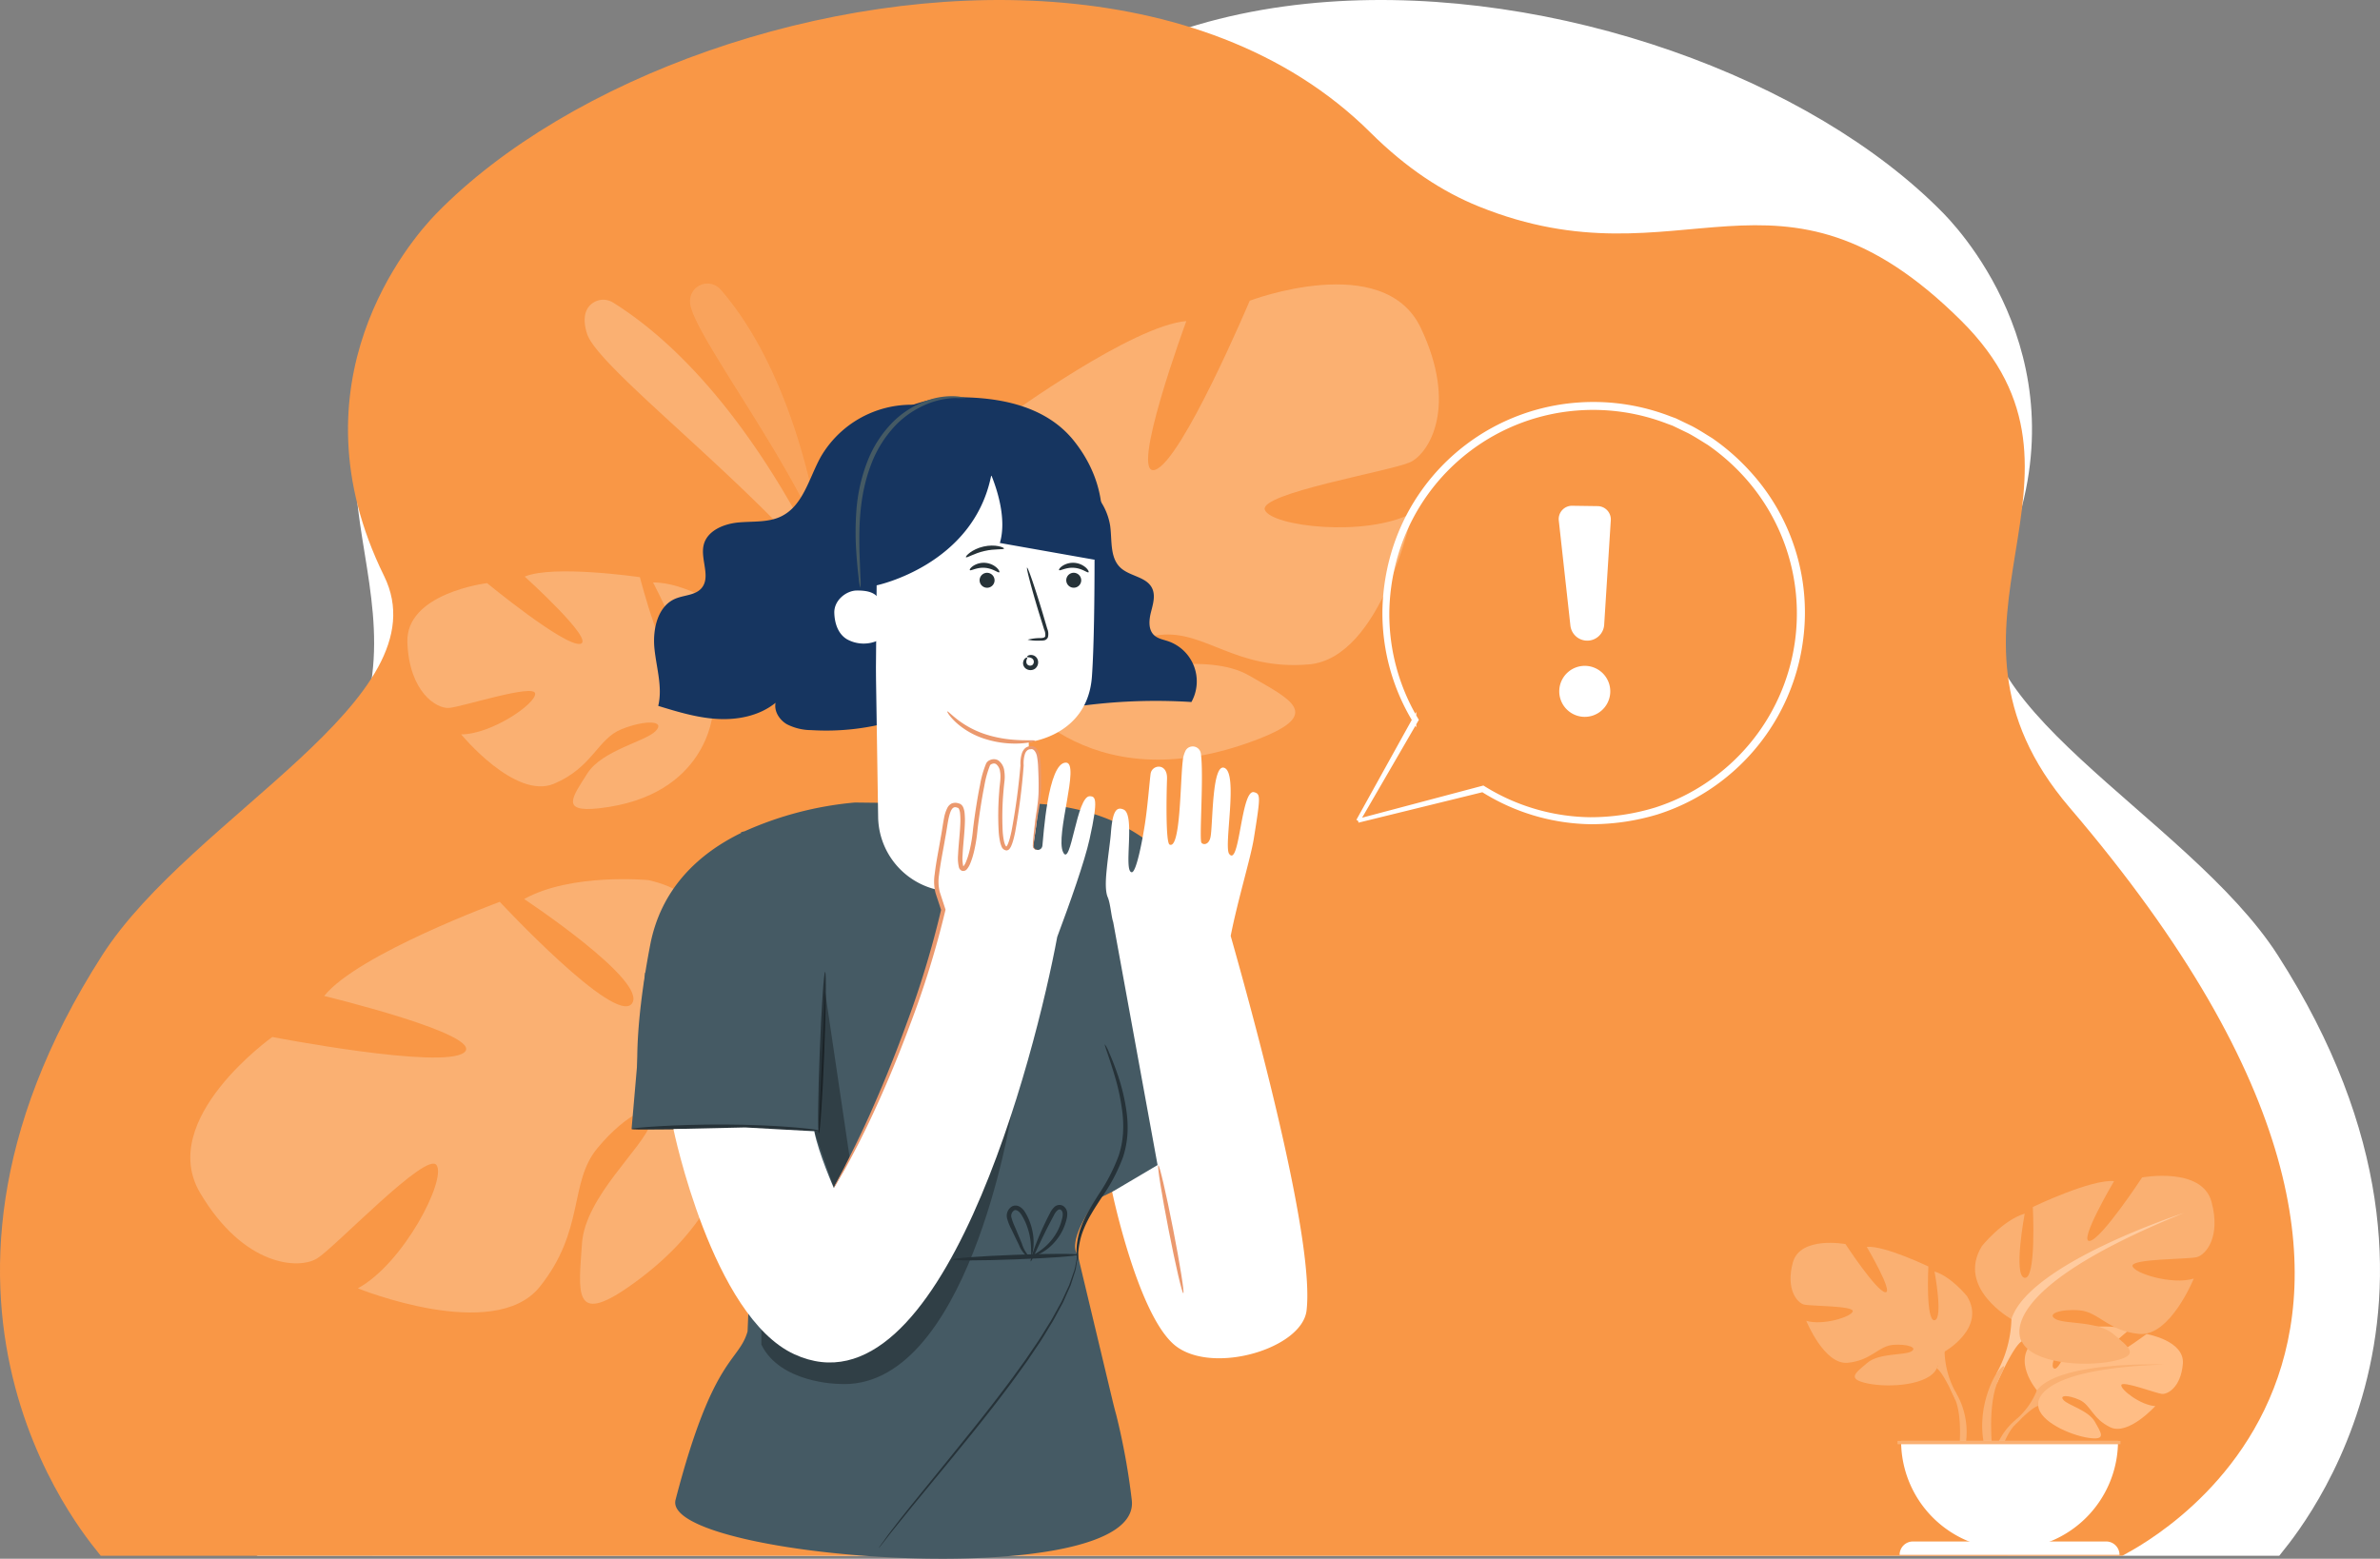 <svg xmlns="http://www.w3.org/2000/svg" width="613.814" height="402.104" viewBox="0 0 613.814 402.104">
  <rect x="0" y="0" width="613.814" height="402.104" fill="#808080" stroke="none"/>
  <g id="something-wrong" transform="translate(-153.985 -558.639)">
    <g id="Group_7271" data-name="Group 7271" transform="translate(153.984 558.639)">
      <g id="Group_7105" data-name="Group 7105" transform="translate(0 0)">
        <path id="Path_16129" data-name="Path 16129" d="M860.347,553.091c-37.976,0-521.389.059-521.389,0-.212-.479-108.4-50.273,13.57-192.972,41.2-48.2-13.107-84.819,28.02-125.659,47.266-46.932,71.867-8.177,124.426-29.459,9.286-3.756,18.6-9.8,27.933-19.082,21.781-21.644,51.6-31.462,81.964-33.674,58.726-4.25,124.815,19.657,158.921,54.6,6.866,7.037,38.09,43.445,13.477,93.488-15.541,31.6,49.562,61.772,72.7,97.851C918.781,489.914,860.881,551.895,860.347,553.091Z" transform="translate(-272.51 -151.756)" fill="#fff"/>
        <path id="Path_14595" data-name="Path 14595" d="M320.487,553.091c37.976,0,521.389.059,521.389,0,.212-.479,108.4-50.273-13.57-192.972-41.2-48.2,13.107-84.819-28.02-125.659-47.266-46.932-71.867-8.177-124.426-29.459-9.286-3.756-18.6-9.8-27.933-19.082-21.781-21.644-51.6-31.462-81.964-33.674-58.726-4.25-124.815,19.657-158.921,54.6-6.866,7.037-38.09,43.445-13.477,93.488,15.541,31.6-49.562,61.772-72.7,97.851C262.054,489.914,319.953,551.895,320.487,553.091Z" transform="translate(-294.51 -151.756)" fill="#f99746"/>
      </g>
      <g id="Group_7108" data-name="Group 7108" transform="translate(150.788 73.139)">
        <g id="Group_7106" data-name="Group 7106" transform="translate(27.175)" opacity="0.5">
          <path id="Path_14596" data-name="Path 14596" d="M1064.161,519.859s-5.041-40.2-25.8-64.091a4.5,4.5,0,0,0-7.877,3.092c0,.07,0,.141.007.212C1030.8,466.248,1054.064,496.384,1064.161,519.859Z" transform="translate(-1030.484 -454.224)" fill="#fab072"/>
        </g>
        <g id="Group_7107" data-name="Group 7107" transform="translate(0 4.196)">
          <path id="Path_14597" data-name="Path 14597" d="M981.526,544.52s-20.84-50.166-56.06-72.2A4.773,4.773,0,0,0,919,473.584c-.926,1.365-1.333,3.492-.265,6.8C921.584,489.215,960.894,518.756,981.526,544.52Z" transform="translate(-918.1 -471.578)" fill="#fab072"/>
        </g>
      </g>
      <g id="Group_7109" data-name="Group 7109" transform="translate(49.08 226.794)">
        <path id="Path_14598" data-name="Path 14598" d="M583.585,1094.8s32.109,21.244,27.787,26.974-34.072-26.251-34.072-26.251-36.631,13.45-45.284,24.281c0,0,41.7,10.084,36.1,14.574s-49.481-3.988-49.481-3.988-29.9,21.22-18.6,40.254,25.477,19.768,30.155,16.866,28.233-27.805,30.807-24.066-8.439,25.308-20.3,31.78c0,0,35.153,14.274,46.9-.381s7.471-26.868,14.893-35.792,15.549-12.823,13.754-6.5-16.94,18.916-17.749,31.159-2.454,21.246,12.08,11.107c39.781-27.751,24.271-61.429,24.271-61.429s9.839-36.976-19.218-43.47C615.621,1089.919,595.761,1088.01,583.585,1094.8Z" transform="translate(-497.482 -1089.672)" fill="#fab072"/>
      </g>
      <g id="Group_7110" data-name="Group 7110" transform="translate(105.059 147.396)">
        <path id="Path_14599" data-name="Path 14599" d="M792.351,764.183s10.453,19.645,6.677,21.364-10.069-22.73-10.069-22.73-22.316-3.268-29.7-.153c0,0,18.4,16.621,14.321,17.358s-24.036-15.67-24.036-15.67-21.042,2.533-20.551,15.318,7.49,17.067,10.667,16.883,22.009-6.34,22.285-3.73-11.265,10.529-19.078,10.545c0,0,13.921,16.944,23.928,12.738s11.2-11.588,17.435-14.075,11.434-2.226,8.779.491-13.822,4.938-17.608,10.934-7.105,10.116,3.074,8.973c27.86-3.128,29.268-24.512,29.268-24.512s15.194-16.069,2.225-27.381C809.971,770.536,800.409,764.09,792.351,764.183Z" transform="translate(-728.986 -761.318)" fill="#fab072"/>
      </g>
      <g id="Group_7111" data-name="Group 7111" transform="translate(232.063 73.37)" opacity="0.3">
        <path id="Path_14600" data-name="Path 14600" d="M1278.288,493.756s-.233,38.773,6.984,38.37-2.855-43.223-2.855-43.223,31.792-23.1,45.7-24.267c0,0-14.948,40.54-8.052,38.373s24.41-43.629,24.41-43.629,34.52-13.118,44.107,7.008,2.251,32.4-2.8,34.683-39.091,8.027-37.406,12.276,25.9,7.132,37.97.835c0,0-7.771,37.411-26.616,39.018s-26.666-8.816-38.293-7.611-19.445,5.818-13.15,7.861,25.324-3.564,36.019,2.624,19.149,9.861,2.517,16.334c-45.521,17.718-65-14.141-65-14.141s-36.449-12.5-25.589-40.452C1256.24,517.818,1265.78,500.133,1278.288,493.756Z" transform="translate(-1254.219 -455.18)" fill="#ffead8"/>
      </g>
      <g id="Group_7130" data-name="Group 7130" transform="translate(461.787 303.319)">
        <g id="Group_7116" data-name="Group 7116" transform="translate(52.036 38.864)">
          <g id="Group_7112" data-name="Group 7112" transform="translate(8.356)">
            <path id="Path_14601" data-name="Path 14601" d="M2457.16,1583.343s-6.81-7.945-.421-12.991c0,0,4.668-2.826,8.475-2.6,0,0-5.393,9.043-3.649,9.943s5.283-10.51,5.283-10.51,10.623-1.03,14.04.613c0,0-9.081,7.431-7.168,7.873s11.72-6.851,11.72-6.851,9.886,1.682,9.359,7.713-3.933,7.893-5.43,7.733-10.255-3.5-10.446-2.277,5.082,5.236,8.772,5.423c0,0-6.969,7.687-11.6,5.468s-5.028-5.735-7.916-7.054-5.352-1.316-4.161.03,6.419,2.653,8.07,5.573,3.133,4.891-1.66,4.17-12.582-4.228-12.925-8.243Z" transform="translate(-2454.005 -1566.869)" fill="#ffbd85"/>
          </g>
          <g id="Group_7115" data-name="Group 7115" transform="translate(0 9.783)">
            <g id="Group_7113" data-name="Group 7113" transform="translate(5.535)">
              <path id="Path_14602" data-name="Path 14602" d="M2481.1,1607.373s-26.851-1.035-32.781,6.644a19.425,19.425,0,0,1-5.347,7.5l-.629,1.714s4.653-4.906,6.317-5.2C2448.657,1618.033,2446.054,1608.52,2481.1,1607.373Z" transform="translate(-2442.34 -1607.327)" fill="#fab072"/>
            </g>
            <g id="Group_7114" data-name="Group 7114" transform="translate(0 13.519)">
              <path id="Path_14603" data-name="Path 14603" d="M2425.614,1663.912a16.86,16.86,0,0,0-6.164,11.878l1.046.094s1.841-7.875,5.168-10.954S2425.614,1663.912,2425.614,1663.912Z" transform="translate(-2419.45 -1663.236)" fill="#fab072"/>
            </g>
          </g>
        </g>
        <g id="Group_7121" data-name="Group 7121" transform="translate(0 17.293)">
          <g id="Group_7117" data-name="Group 7117">
            <path id="Path_14604" data-name="Path 14604" d="M2243.99,1505.714s10.833-6.067,5.777-14.3c0,0-4.044-5.055-8.377-6.355,0,0,2.311,12.277,0,12.567s-1.589-13.866-1.589-13.866-11.411-5.489-15.888-5.056c0,0,7.077,11.989,4.766,11.7s-10.255-12.422-10.255-12.422-11.7-2.167-13.578,4.767,1.156,10.4,2.889,10.833,12.855.288,12.566,1.733-7.8,3.755-11.989,2.455c0,0,4.622,11.411,10.688,10.833s7.945-4.333,11.7-4.622,6.5.722,4.623,1.733-8.234.331-11.267,2.91-5.489,4.168.144,5.323,15.744.433,17.766-3.9Z" transform="translate(-2204.253 -1477.66)" fill="#fab072"/>
          </g>
          <g id="Group_7120" data-name="Group 7120" transform="translate(5.937 7.254)">
            <g id="Group_7118" data-name="Group 7118">
              <path id="Path_14605" data-name="Path 14605" d="M2228.8,1507.659s30.332,9.822,33.8,20.8a23.045,23.045,0,0,0,2.888,10.544v2.166s-3.177-7.367-4.911-8.378C2260.582,1532.792,2267.371,1523.259,2228.8,1507.659Z" transform="translate(-2228.805 -1507.659)" fill="#fab072"/>
            </g>
            <g id="Group_7119" data-name="Group 7119" transform="translate(35.239 29.995)">
              <path id="Path_14606" data-name="Path 14606" d="M2375.987,1633.055A20.005,20.005,0,0,1,2378,1648.8l-1.2-.323s1.168-9.524-1.279-14.314S2375.987,1633.055,2375.987,1633.055Z" transform="translate(-2374.537 -1631.706)" fill="#fab072"/>
            </g>
          </g>
        </g>
        <g id="Group_7126" data-name="Group 7126" transform="translate(47.583 0)">
          <g id="Group_7122" data-name="Group 7122">
            <path id="Path_14607" data-name="Path 14607" d="M2410.421,1443.125s-14.28-8-7.615-18.85c0,0,5.331-6.664,11.043-8.377,0,0-3.046,16.184,0,16.565s2.094-18.278,2.094-18.278,15.042-7.235,20.945-6.664c0,0-9.33,15.8-6.284,15.422s13.519-16.375,13.519-16.375,15.422-2.856,17.9,6.283-1.523,13.709-3.808,14.28-16.946.38-16.565,2.285,10.281,4.95,15.8,3.237c0,0-6.094,15.042-14.09,14.28s-10.472-5.712-15.422-6.093-8.568.952-6.093,2.285,10.853.437,14.852,3.836,7.234,5.494-.191,7.017-20.754.571-23.419-5.141Z" transform="translate(-2401.034 -1406.145)" fill="#fab072"/>
          </g>
          <g id="Group_7125" data-name="Group 7125" transform="translate(1.846 9.562)">
            <g id="Group_7123" data-name="Group 7123" transform="translate(3.734)">
              <path id="Path_14608" data-name="Path 14608" d="M2472.471,1445.689s-39.984,12.947-44.554,27.418a30.374,30.374,0,0,1-3.808,13.9v2.856s4.189-9.711,6.474-11.043C2430.583,1478.818,2421.634,1466.252,2472.471,1445.689Z" transform="translate(-2424.109 -1445.689)" fill="#ffcb9f"/>
            </g>
            <g id="Group_7124" data-name="Group 7124" transform="translate(0 39.539)">
              <path id="Path_14609" data-name="Path 14609" d="M2412.4,1610.984s-6.166,9.364-2.651,20.762l1.586-.426s-1.54-12.555,1.687-18.869S2412.4,1610.984,2412.4,1610.984Z" transform="translate(-2408.667 -1609.206)" fill="#fab072"/>
            </g>
          </g>
        </g>
        <g id="Group_7127" data-name="Group 7127" transform="translate(28.517 68.386)">
          <path id="Path_14610" data-name="Path 14610" d="M2350.16,1716.931a27.973,27.973,0,0,0,27.973-27.972h-55.945A27.972,27.972,0,0,0,2350.16,1716.931Z" transform="translate(-2322.188 -1688.959)" fill="#fff"/>
        </g>
        <g id="Group_7128" data-name="Group 7128" transform="translate(28.131 94.331)">
          <path id="Path_14611" data-name="Path 14611" d="M2377.308,1799.705H2320.59a3.451,3.451,0,0,1,3.45-3.451h49.816a3.452,3.452,0,0,1,3.451,3.451Z" transform="translate(-2320.59 -1796.255)" fill="#fff"/>
        </g>
        <g id="Group_7129" data-name="Group 7129" transform="translate(27.597 68.386)">
          <rect id="Rectangle_569" data-name="Rectangle 569" width="57.501" height="0.858" fill="#fab072"/>
        </g>
      </g>
    </g>
    <g id="Character" transform="translate(193.799 505.882)">
      <g id="Group_8539" data-name="Group 8539" transform="translate(103.921 154.953)">
        <g id="Group_8439" data-name="Group 8439" transform="translate(19.15 104.829)">
          <g id="Group_8435" data-name="Group 8435">
            <g id="Group_8430" data-name="Group 8430" transform="translate(1.464)">
              <g id="Group_8429" data-name="Group 8429">
                <g id="Group_8428" data-name="Group 8428">
                  <g id="Group_8427" data-name="Group 8427">
                    <path id="Path_15983" data-name="Path 15983" d="M240.587,381.255a175.252,175.252,0,0,0-4.006-21.919c-.438-1.541-.812-3.1-1.184-4.661l-8.741-36.589s-3.639-2.971,6.082-15.912c4.5-6,3.666-28.919,3.666-28.919l-4.347,30.288,45.662-21.989s-19.172-54.619-25.369-62.6c-16.086-20.717-45.145-17.092-45.145-17.092l-38.042-.438a88.594,88.594,0,0,0-28.389,7.406l-.945.248,0,.2c-10.9,5.319-20.627,14.275-23.429,28.874-4.566,23.81-3.129,34.662-3.129,34.662l30.99-.55-2.75,65.6c-2.344,8.073-8.888,6.138-18.57,43.426C118.962,396.626,243.893,406,240.587,381.255Z" transform="translate(-113.059 -201.424)" fill="#455a64"/>
                  </g>
                </g>
              </g>
            </g>
            <path id="Path_15984" data-name="Path 15984" d="M160.033,237.148l5.646,24.057H112.41l3.5-40.332Z" transform="translate(-112.409 -177)" fill="#455a64"/>
            <g id="Group_8431" data-name="Group 8431" transform="translate(0 83.062)">
              <path id="Path_15985" data-name="Path 15985" d="M112.41,239.39c-.007-.158,2.687-.442,7.052-.7s10.406-.471,17.083-.442,12.72.323,17.081.668,7.045.715,7.034.868c-.014.169-2.716.095-7.079-.038s-10.386-.291-17.042-.323-12.682.054-17.047.1S112.419,239.555,112.41,239.39Z" transform="translate(-112.41 -238.246)" fill="#263238"/>
            </g>
            <g id="Group_8432" data-name="Group 8432" transform="translate(114.75 62.385)">
              <path id="Path_15986" data-name="Path 15986" d="M163.59,285.089a8.09,8.09,0,0,1-.311-2.346,16.876,16.876,0,0,1,.2-2.781,17.4,17.4,0,0,1,.92-3.587,27.059,27.059,0,0,1,1.87-4.065c.765-1.41,1.674-2.854,2.621-4.365a46.707,46.707,0,0,0,5.263-10.144,23.453,23.453,0,0,0,1.117-5.734,29.759,29.759,0,0,0-.162-5.486,55.974,55.974,0,0,0-1.92-9.179c-1.52-5.148-2.788-8.247-2.6-8.322a8.652,8.652,0,0,1,1.083,2.093c.614,1.38,1.457,3.406,2.312,5.982a49.973,49.973,0,0,1,2.2,9.3,29.686,29.686,0,0,1,.239,5.685,24.08,24.08,0,0,1-1.15,6.032A44.837,44.837,0,0,1,169.8,268.53c-.972,1.493-1.9,2.9-2.684,4.261a28.172,28.172,0,0,0-1.942,3.882,18.39,18.39,0,0,0-1.051,3.406,21.024,21.024,0,0,0-.39,2.675A10.5,10.5,0,0,1,163.59,285.089Z" transform="translate(-163.279 -229.08)" fill="#263238"/>
            </g>
            <g id="Group_8433" data-name="Group 8433" transform="translate(21.648 116.663)">
              <path id="Path_15987" data-name="Path 15987" d="M122.008,328.793c-.011,0,.029-.069.114-.2l.4-.574,1.589-2.2c.68-.956,1.6-2.11,2.632-3.457s2.25-2.872,3.6-4.558l9.592-11.822L145.57,299c1.957-2.422,3.921-4.94,5.933-7.519,1.974-2.586,3.923-5.108,5.688-7.563l2.608-3.612q1.212-1.781,2.369-3.483c1.595-2.26,2.834-4.448,4.135-6.475.6-1.02,1.121-2.013,1.656-2.963.5-.954,1.084-1.859,1.452-2.742l1.161-2.51q.277-.594.537-1.155.2-.565.383-1.095.366-1.057.683-1.968a8.452,8.452,0,0,0,.486-1.66c.2-.989.349-1.763.457-2.31.056-.251.1-.449.135-.6.033-.136.057-.2.068-.2s.01.07,0,.206c-.017.151-.041.351-.071.6-.081.549-.193,1.327-.337,2.32a8.007,8.007,0,0,1-.432,1.667q-.29.913-.631,1.977-.173.531-.359,1.1l-.513,1.16q-.53,1.195-1.119,2.52c-.354.888-.922,1.8-1.414,2.752-.523.954-1.032,1.95-1.623,2.974-1.28,2.033-2.5,4.227-4.083,6.492l-2.352,3.491q-1.273,1.773-2.6,3.618c-1.758,2.458-3.7,4.983-5.679,7.571-2.014,2.58-3.983,5.1-5.948,7.52l-5.675,6.98-9.72,11.8-3.687,4.54c-1.066,1.34-2.019,2.488-2.734,3.437l-1.7,2.177-.457.564A1.029,1.029,0,0,1,122.008,328.793Z" transform="translate(-79.902 -253.141)" fill="#263238"/>
            </g>
            <g id="Group_8434" data-name="Group 8434" transform="translate(48.111 43.677)">
              <path id="Path_15988" data-name="Path 15988" d="M135.547,220.786c.16.007.217,2.344.178,6.118s-.178,8.987-.4,14.739-.492,10.963-.744,14.728-.49,6.093-.652,6.086-.217-2.344-.178-6.118.178-8.987.4-14.742.492-10.959.744-14.726S135.385,220.779,135.547,220.786Z" transform="translate(-133.738 -220.786)" fill="#263238"/>
            </g>
            <path id="Path_15989" data-name="Path 15989" d="M191.739,237.08s-11.407,71.865-44.689,69.541c0,0-14.985-.178-19.8-10.14v-3.921Z" transform="translate(-93.779 -156.648)" opacity="0.3"/>
          </g>
          <g id="Group_8436" data-name="Group 8436" transform="translate(82.745 116.424)">
            <path id="Path_15990" data-name="Path 15990" d="M181.407,253.274c.009.325-7.219.857-16.14,1.193s-16.165.341-16.176.018,7.216-.859,16.142-1.193S181.4,252.949,181.407,253.274Z" transform="translate(-149.091 -253.035)" fill="#263238"/>
          </g>
          <g id="Group_8437" data-name="Group 8437" transform="translate(96.776 103.977)">
            <path id="Path_15991" data-name="Path 15991" d="M161.4,260.7c.011.061-.492.158-1.155-.334a7.152,7.152,0,0,1-1.787-2.662q-.961-1.993-2-4.155A13.844,13.844,0,0,1,155.4,250.9a2.824,2.824,0,0,1,1.27-3.183,2.093,2.093,0,0,1,1.965.088,3.908,3.908,0,0,1,1.218,1.157,13.687,13.687,0,0,1,1.3,2.536,15.507,15.507,0,0,1,1.044,4.615c.158,2.707-.406,4.313-.528,4.279-.194-.027.061-1.649-.3-4.191a17.1,17.1,0,0,0-1.22-4.288,14,14,0,0,0-1.234-2.276c-.494-.695-1.2-1.164-1.728-.868a1.707,1.707,0,0,0-.663,1.9,14.346,14.346,0,0,0,.916,2.425q.924,2.216,1.773,4.257a8.652,8.652,0,0,0,1.333,2.662C161,260.524,161.424,260.6,161.4,260.7Z" transform="translate(-155.311 -247.517)" fill="#263238"/>
          </g>
          <g id="Group_8438" data-name="Group 8438" transform="translate(102.914 103.801)">
            <path id="Path_15992" data-name="Path 15992" d="M158.057,262.006c-.144-.054.343-1.875,1.441-4.712.55-1.419,1.259-3.088,2.12-4.906.431-.909.9-1.854,1.41-2.826a5.376,5.376,0,0,1,1.06-1.511,1.933,1.933,0,0,1,2.233-.408,2.323,2.323,0,0,1,1.153,1.872,5.35,5.35,0,0,1-.226,1.832,13.45,13.45,0,0,1-1.173,3.048,13.927,13.927,0,0,1-3.481,4.218c-2.463,1.96-4.451,2.281-4.462,2.172-.086-.194,1.741-.8,3.918-2.8a14.513,14.513,0,0,0,3.063-4.085,13.289,13.289,0,0,0,1.015-2.824c.293-1.011.289-2.06-.356-2.393-.512-.352-1.286.5-1.73,1.421-.5.947-.981,1.866-1.455,2.763-.9,1.773-1.685,3.39-2.328,4.755C158.979,260.351,158.217,262.065,158.057,262.006Z" transform="translate(-158.032 -247.439)" fill="#263238"/>
          </g>
        </g>
        <path id="Path_15993" data-name="Path 15993" d="M136.1,223.079l6.372,43.034-4.125,7.551L133.3,259.033l1.128-.2Z" transform="translate(-67.028 -69.4)" opacity="0.3"/>
        <g id="Group_8509" data-name="Group 8509" transform="translate(141.459 90.346)">
          <path id="Path_16028" data-name="Path 16028" d="M166.9,226.392c.3-3.014.9-7.079,1.035-8.953.424-5.707,1.4-6.979,3.3-6.131,3.09,1.381-.147,15.971,2.075,16.165,1.193.106,2.795-8.425,3.433-12.63.684-4.5,1.153-10.593,1.439-12.763.314-2.393,4.385-2.939,4.236,1.306-.153,4.388-.363,16.476.661,16.95,2.829,1.311,2.723-15.946,3.395-21.588a7.311,7.311,0,0,1,.781-2.75,2.122,2.122,0,0,1,3.893.884c.749,5.5-.347,20.363.07,22.772.129.738,1.976,1.112,2.432-1.353.611-3.309.338-19.143,3.6-17.737,3.578,1.541-.266,20.275,1.2,22.183,2.725,3.553,3.032-16.806,6.415-15.924,1.712.447,1.674,1.087-.063,11.958-.8,5-4.146,15.845-5.967,25.123,7.846,27.681,21.579,79.525,19.571,96.615-1.153,9.8-23.871,16.564-33.613,9.256s-16.526-39.839-16.526-39.839l11.712-6.925-11.45-62.715h0c-.48-1.315-.7-4.733-1.394-6.352C166.321,232.072,166.693,228.42,166.9,226.392Z" transform="translate(-166.63 -195.004)" fill="#fff"/>
          <g id="Group_8508" data-name="Group 8508" transform="translate(13.492 108.078)">
            <path id="Path_16029" data-name="Path 16029" d="M179.11,275.9c-.318.063-2.019-7.273-3.8-16.379s-2.966-16.544-2.648-16.607,2.019,7.27,3.8,16.382S179.428,275.838,179.11,275.9Z" transform="translate(-172.611 -242.915)" fill="#eb996e"/>
          </g>
        </g>
        <g id="Group_8535" data-name="Group 8535" transform="translate(24.949)">
          <g id="Group_8533" data-name="Group 8533">
            <path id="Path_16030" data-name="Path 16030" d="M165.713,223.884a145.236,145.236,0,0,1,30-1.211,10.949,10.949,0,0,0-6.064-15.7c-1.236-.415-2.608-.645-3.562-1.536-1.543-1.444-1.324-3.925-.8-5.973s1.209-4.293.268-6.183c-1.471-2.957-5.777-3.011-8.17-5.288-2.754-2.617-2.109-7.045-2.632-10.81a16.048,16.048,0,0,0-13.7-13.325" transform="translate(-57.124 -143.773)" fill="#163560"/>
            <path id="Path_16031" data-name="Path 16031" d="M187.139,156.589a27.033,27.033,0,0,0-29.206,12.894c-2.982,5.441-4.507,12.45-10.056,15.224-3.39,1.7-7.394,1.272-11.168,1.629s-8.028,2.107-8.928,5.791c-.909,3.722,1.935,8.279-.577,11.173-1.608,1.854-4.475,1.744-6.736,2.7-4.584,1.944-5.883,7.891-5.387,12.844s2.143,9.968.977,14.807c5.035,1.541,10.133,3.095,15.391,3.37s10.78-.853,14.87-4.173c-.435,2.159.968,4.363,2.854,5.5a13.856,13.856,0,0,0,6.35,1.55,62.618,62.618,0,0,0,21.405-2.384" transform="translate(-114.981 -153.748)" fill="#163560"/>
            <g id="Group_8529" data-name="Group 8529" transform="translate(33.531 0.253)">
              <g id="Group_8522" data-name="Group 8522">
                <g id="Group_8510" data-name="Group 8510" transform="translate(23.071 6.738)">
                  <path id="Path_16032" data-name="Path 16032" d="M180.386,259.007c-.144-9.4-.282-18.709-.282-18.709s15.213-1.491,16.3-16.945.535-51.127.535-51.127L169.4,158.052l-29.332,23.742,1.2,78.152A19.567,19.567,0,0,0,161.8,278.854h0A19.566,19.566,0,0,0,180.386,259.007Z" transform="translate(-140.073 -158.052)" fill="#fff"/>
                </g>
                <g id="Group_8514" data-name="Group 8514" transform="translate(70.908 42.73)">
                  <g id="Group_8511" data-name="Group 8511" transform="translate(1.871 2.578)">
                    <path id="Path_16033" data-name="Path 16033" d="M165.966,177.149a1.929,1.929,0,1,1-1.908-2A1.953,1.953,0,0,1,165.966,177.149Z" transform="translate(-162.109 -175.15)" fill="#263238"/>
                  </g>
                  <g id="Group_8513" data-name="Group 8513">
                    <g id="Group_8512" data-name="Group 8512">
                      <path id="Path_16034" data-name="Path 16034" d="M168.9,176.448c-.253.253-1.663-1.006-3.738-1.141-2.073-.167-3.645.873-3.86.584-.1-.126.16-.6.846-1.069a5.022,5.022,0,0,1,6.064.442C168.826,175.832,169.02,176.335,168.9,176.448Z" transform="translate(-161.279 -174.007)" fill="#263238"/>
                    </g>
                  </g>
                </g>
                <g id="Group_8518" data-name="Group 8518" transform="translate(47.892 42.73)">
                  <g id="Group_8515" data-name="Group 8515" transform="translate(2.539 2.585)">
                    <path id="Path_16035" data-name="Path 16035" d="M156.059,177.152a1.929,1.929,0,1,1-1.908-2A1.953,1.953,0,0,1,156.059,177.152Z" transform="translate(-152.202 -175.153)" fill="#263238"/>
                  </g>
                  <g id="Group_8517" data-name="Group 8517">
                    <g id="Group_8516" data-name="Group 8516">
                      <path id="Path_16036" data-name="Path 16036" d="M158.693,176.448c-.25.253-1.663-1.006-3.738-1.141-2.071-.167-3.643.873-3.857.587-.1-.129.158-.6.846-1.072a5.023,5.023,0,0,1,6.064.442C158.621,175.832,158.818,176.335,158.693,176.448Z" transform="translate(-151.076 -174.007)" fill="#263238"/>
                    </g>
                  </g>
                </g>
                <g id="Group_8520" data-name="Group 8520" transform="translate(62.643 43.981)">
                  <g id="Group_8519" data-name="Group 8519">
                    <path id="Path_16037" data-name="Path 16037" d="M157.786,193.155a12.746,12.746,0,0,1,3.4-.422c.532-.023,1.038-.1,1.146-.483a3.119,3.119,0,0,0-.282-1.708q-.656-2.111-1.378-4.43c-1.911-6.3-3.264-11.473-3.03-11.55s1.976,4.972,3.884,11.277c.458,1.554.9,3.034,1.313,4.453a3.538,3.538,0,0,1,.178,2.247,1.327,1.327,0,0,1-.909.771,3.471,3.471,0,0,1-.9.072A12.74,12.74,0,0,1,157.786,193.155Z" transform="translate(-157.615 -174.562)" fill="#263238"/>
                  </g>
                </g>
                <g id="Group_8521" data-name="Group 8521">
                  <path id="Path_16038" data-name="Path 16038" d="M129.867,199.694c.169-1.1-.149,1.189.068-.53v-.007h0a59.25,59.25,0,0,1,1-6.26c8.558-32.167,36.239-37.89,41.7-37.832,5.858.061,22.621-.431,31.949,11.25,12.31,15.421,5.337,30.692,5.337,30.692h0L185.5,192.685c1.809-6.082-.679-13.681-2.1-17.227l-.14-.135c-4.636,23.1-29.537,28.29-29.537,28.29l-.291,33.864c-18.141-2.626-23.99-24.392-23.566-37.782Z" transform="translate(-129.846 -155.065)" fill="#163560"/>
                </g>
              </g>
              <g id="Group_8528" data-name="Group 8528" transform="translate(12.956 49.884)">
                <g id="Group_8524" data-name="Group 8524">
                  <g id="Group_8523" data-name="Group 8523">
                    <path id="Path_16039" data-name="Path 16039" d="M146.818,189.907c.149-2.319,1.225-7.877.449-10.068s-3.208-2.684-5.885-2.66-5.888,2.488-5.791,5.779c.079,2.673.966,5.418,3.26,6.792a8.86,8.86,0,0,0,7.728.433" transform="translate(-135.589 -177.179)" fill="#fff"/>
                  </g>
                </g>
                <g id="Group_8527" data-name="Group 8527" transform="translate(3.438 3.335)">
                  <g id="Group_8526" data-name="Group 8526">
                    <g id="Group_8525" data-name="Group 8525">
                      <path id="Path_16040" data-name="Path 16040" d="M142.017,185c-.081-.156-.76.167-1.735-.16a3.125,3.125,0,0,1-2-3.018,2.35,2.35,0,0,1,.548-1.841,2.081,2.081,0,0,1,1.529-.411c1.042.12,1.769.417,1.834.241.047-.115-.451-.661-1.687-1.051a2.747,2.747,0,0,0-2.35.388,3.193,3.193,0,0,0-1.035,2.718,4.344,4.344,0,0,0,.968,2.633,3.224,3.224,0,0,0,2.019,1.144C141.476,185.819,142.128,185.09,142.017,185Z" transform="translate(-137.113 -178.657)" fill="#fff"/>
                    </g>
                  </g>
                </g>
              </g>
            </g>
            <g id="Group_8530" data-name="Group 8530" transform="translate(95.167 66.762)">
              <path id="Path_16041" data-name="Path 16041" d="M158.22,185.062c-.111-.1.386-.693,1.444-.46a1.828,1.828,0,0,1,1.322,1.295,2.07,2.07,0,0,1-.729,2.193,2.035,2.035,0,0,1-2.319.014,1.735,1.735,0,0,1-.742-1.719c.212-1.087,1.015-1.259,1.038-1.11.09.138-.28.514-.21,1.157a.917.917,0,0,0,.492.756,1.051,1.051,0,0,0,1.047-.043,1.093,1.093,0,0,0,.37-1,1.047,1.047,0,0,0-.555-.765C158.8,185.057,158.294,185.211,158.22,185.062Z" transform="translate(-157.169 -184.548)" fill="#263238"/>
            </g>
            <g id="Group_8531" data-name="Group 8531" transform="translate(80.422 38.545)">
              <path id="Path_16042" data-name="Path 16042" d="M160.458,172.807c-.074.336-2.348,0-5.015.629-2.675.587-4.579,1.87-4.791,1.6-.228-.208,1.543-2.08,4.532-2.745C158.164,171.6,160.571,172.521,160.458,172.807Z" transform="translate(-150.632 -172.04)" fill="#263238"/>
            </g>
            <g id="Group_8532" data-name="Group 8532" transform="translate(51.982)">
              <path id="Path_16043" data-name="Path 16043" d="M166.293,155.429a21.073,21.073,0,0,1-2.542.011,20.934,20.934,0,0,0-6.682,1.306,24.054,24.054,0,0,0-8.434,5.421,29.688,29.688,0,0,0-6.6,10.374c-3.19,8.295-3.115,16.564-3.018,22.366.1,2.729.187,5.048.257,6.939a10.8,10.8,0,0,1-.023,2.558,10.6,10.6,0,0,1-.433-2.522c-.2-1.633-.447-4-.632-6.941a74.785,74.785,0,0,1,.032-10.37,44.139,44.139,0,0,1,2.723-12.454,29.755,29.755,0,0,1,6.934-10.726,23.944,23.944,0,0,1,8.917-5.43,18.97,18.97,0,0,1,6.964-.979,12.538,12.538,0,0,1,1.895.248C166.081,155.321,166.3,155.389,166.293,155.429Z" transform="translate(-138.025 -154.953)" fill="#455a64"/>
            </g>
          </g>
          <g id="Group_8534" data-name="Group 8534" transform="translate(75.617 81.33)">
            <path id="Path_16044" data-name="Path 16044" d="M171.19,198.578c.02.138-1.349.512-3.634.677a25.622,25.622,0,0,1-8.881-1.024,20.2,20.2,0,0,1-7.848-4.318c-1.705-1.566-2.42-2.82-2.314-2.9.147-.122,1.08.923,2.845,2.258a24.051,24.051,0,0,0,7.658,3.833C165.517,199.065,171.179,198.167,171.19,198.578Z" transform="translate(-148.502 -191.007)" fill="#eb996e"/>
          </g>
        </g>
        <g id="Group_8538" data-name="Group 8538" transform="translate(29.948 90.299)">
          <path id="Path_16045" data-name="Path 16045" d="M135.672,293.11l17.848.988c1.128,5.786,5.046,14.631,5.046,14.631,14.365-24.935,25.5-58.344,28.267-71.772-.4-1.34-.88-2.824-1.475-4.482-.686-1.915-.1-5.538.228-7.55.48-2.991,1.317-7.011,1.568-8.874.767-5.673,1.681-6.564,3.659-5.924,2.691.873-1.1,15.935,1.1,16.262,1.186.176,2.635-4.985,3.057-9.219s2.335-17.257,3.733-18.125c2.051-1.272,3.839.742,3.321,4.958-.523,4.266-1.184,16.991,1.053,17.162,2.2.171,4.054-21.421,4.054-21.421s-.347-4.7,2.242-4.584c4.674.2,1.022,22.964.623,25.12-.28,1.5,2.148,1.775,2.36.147.221-1.674,1.349-21.59,6.106-21.43,3.65.122-2.829,18.757-.781,23.077s3.476-14.672,6.961-14.41c1.3.1,2.258.352-.129,11.1-1.279,5.777-5.044,16.4-8.335,25.188-5.524,29.8-29.772,125.128-67.786,107.678-21.272-9.763-31.2-58.107-31.2-58.107Z" transform="translate(-117.197 -194.763)" fill="#fff"/>
          <g id="Group_8537" data-name="Group 8537" transform="translate(41.342)">
            <g id="Group_8536" data-name="Group 8536">
              <path id="Path_16046" data-name="Path 16046" d="M188.136,221.742a1.154,1.154,0,0,1-.494-.068,1.1,1.1,0,0,1-.776-1.191c.047-1.279.25-3.145.546-5.556.219-2.427.945-5.339.947-8.786.029-1.728-.016-3.582-.115-5.549a19,19,0,0,0-.3-2.971c-.162-.934-.787-2-1.509-1.875l-.079.016-.034,0c-.735-.034-1.308.537-1.543,1.412a8.071,8.071,0,0,0-.271,2.761l0,.038,0,.027a167.168,167.168,0,0,1-2.206,17.218c-.165.769-.336,1.545-.575,2.328a11.321,11.321,0,0,1-.431,1.18,3.562,3.562,0,0,1-.35.611,1.119,1.119,0,0,1-.862.541,1.541,1.541,0,0,1-1.3-1.083,6.356,6.356,0,0,1-.386-1.268,18.815,18.815,0,0,1-.332-2.517,74.947,74.947,0,0,1,.138-10.316c.079-1.778.519-3.553.214-5.163a2.86,2.86,0,0,0-1.015-1.924,1.1,1.1,0,0,0-.887-.113,2,2,0,0,0-.49.212.657.657,0,0,0-.228.3,25.7,25.7,0,0,0-1.43,5.184c-.365,1.825-.684,3.684-.975,5.565s-.557,3.783-.78,5.7a39.95,39.95,0,0,1-.95,5.867,20.212,20.212,0,0,1-.932,2.914,5.308,5.308,0,0,1-.85,1.457,1.226,1.226,0,0,1-1.234.449,1.321,1.321,0,0,1-.841-.925,10.235,10.235,0,0,1-.219-3.21c.045-1.024.129-2.035.214-3.045.149-1.737.314-3.456.374-5.15a17.658,17.658,0,0,0-.063-2.479,3.928,3.928,0,0,0-.25-1.076.883.883,0,0,0-.2-.307c-.032-.034-.052-.018-.079-.052l-.268-.077c-1.367-.566-1.823,1.338-2.186,2.872-.318,1.6-.519,3.253-.841,4.879-.541,3.248-1.236,6.476-1.6,9.578a11.065,11.065,0,0,0,.18,4.439q.731,2.237,1.448,4.424l.043.133-.032.138a238.479,238.479,0,0,1-9.226,29.817c-3.266,8.8-6.528,16.4-9.411,22.623s-5.45,11.022-7.23,14.293l-2.145,3.688a8.585,8.585,0,0,1-.8,1.238,9.063,9.063,0,0,1,.634-1.331c.492-.929,1.153-2.181,1.99-3.767,1.676-3.321,4.151-8.152,6.93-14.4s5.964-13.864,9.154-22.664a244.871,244.871,0,0,0,9.021-29.718l.011.271q-.714-2.159-1.444-4.365a11.992,11.992,0,0,1-.255-4.933c.37-3.226,1.044-6.359,1.584-9.623.316-1.613.512-3.269.846-4.958a9.6,9.6,0,0,1,.841-2.554,2.469,2.469,0,0,1,1.137-1.148,2.546,2.546,0,0,1,1.629-.065l.345.1a1.807,1.807,0,0,1,.469.266,2.027,2.027,0,0,1,.521.733,5.018,5.018,0,0,1,.343,1.408,18.5,18.5,0,0,1,.072,2.66c-.061,1.75-.23,3.478-.377,5.211-.086,1.006-.169,2.008-.212,3a9.659,9.659,0,0,0,.153,2.772c.052.217.153.176.036.282l0,.009c.009-.07-.018.1-.011.074l0-.02a.138.138,0,0,0-.007-.07c-.011-.018-.056-.092-.029-.1a.316.316,0,0,0,.124-.113,4.326,4.326,0,0,0,.629-1.119,18.884,18.884,0,0,0,.875-2.736,38.994,38.994,0,0,0,.932-5.718c.23-1.94.5-3.853.8-5.745s.62-3.765,1-5.612a25.742,25.742,0,0,1,1.566-5.509,1.863,1.863,0,0,1,.647-.724,3.221,3.221,0,0,1,.769-.325,2.253,2.253,0,0,1,1.744.244,3.867,3.867,0,0,1,1.523,2.684,9.813,9.813,0,0,1,.036,2.824c-.1.882-.189,1.744-.257,2.614a74.364,74.364,0,0,0-.187,10.158,18.372,18.372,0,0,0,.3,2.382,5.371,5.371,0,0,0,.314,1.067,1.368,1.368,0,0,0,.226.386c.074.171.142-.038.133.239-.1-.21,0-.092.077-.271a2.731,2.731,0,0,0,.246-.426,10.668,10.668,0,0,0,.39-1.058c.23-.733.4-1.491.571-2.24a171.477,171.477,0,0,0,2.33-17.085v.065a8.852,8.852,0,0,1,.336-3.068,3.12,3.12,0,0,1,.808-1.372,2.137,2.137,0,0,1,1.527-.559l-.113.014a1.782,1.782,0,0,1,1.778.853,4.437,4.437,0,0,1,.634,1.6,19.379,19.379,0,0,1,.275,3.1c.074,1.983.09,3.851.032,5.6-.065,3.517-.857,6.429-1.137,8.827-.359,2.4-.627,4.257-.742,5.509a.977.977,0,0,0,.6,1.081C187.969,221.7,188.14,221.717,188.136,221.742Z" transform="translate(-135.524 -194.983)" fill="#eb996e"/>
            </g>
          </g>
        </g>
      </g>
    </g>
    <g id="Speech_Bubble" data-name="Speech Bubble" transform="translate(504.237 662.835)">
      <g id="Group_8581" data-name="Group 8581" transform="translate(0 0)">
        <g id="Group_8580" data-name="Group 8580">
          <path id="Path_16072" data-name="Path 16072" d="M73.439,220.074c2.132-.523,12.4-3.048,32.269-7.93l-.237-.037a53.629,53.629,0,0,0,27.855,8.352,58.326,58.326,0,0,0,17.261-2.519,53.4,53.4,0,0,0,16.823-8.918,54.06,54.06,0,0,0,20.351-35.966A53.395,53.395,0,0,0,173.9,129.975a55.92,55.92,0,0,0-9.346-8.144c-1.743-1.076-3.464-2.2-5.263-3.143l-2.743-1.321-1.369-.659-1.422-.519a54.438,54.438,0,0,0-23.2-3.534A53.713,53.713,0,0,0,83.2,148.811a55.665,55.665,0,0,0-2.982,17.424,53.5,53.5,0,0,0,7.73,27.954l0-.292c-8.971,16.191-13.505,24.372-14.506,26.177,1.035-1.784,5.726-9.877,15.01-25.891l.084-.146-.089-.146A53.144,53.144,0,0,1,81,166.24,55.015,55.015,0,0,1,84.017,149.1a52.876,52.876,0,0,1,46.6-35.406,53.489,53.489,0,0,1,22.748,3.491l1.393.51,1.34.644,2.69,1.3c1.762.93,3.445,2.029,5.158,3.083a55.135,55.135,0,0,1,9.159,7.986,52.984,52.984,0,0,1-6.281,77.577A52.54,52.54,0,0,1,150.32,217.1a57.643,57.643,0,0,1-16.982,2.558,53.23,53.23,0,0,1-27.542-8.068l-.113-.07-.126.033Z" transform="translate(-73.439 -112.537)" fill="#fff" stroke="#fff" stroke-width="1"/>
        </g>
        <path id="Path_16073" data-name="Path 16073" d="M110.937,129.045,109.231,156a4.375,4.375,0,0,1-4.106,4.09h0a4.373,4.373,0,0,1-4.606-3.886l-2.993-27.093a3.432,3.432,0,0,1,3.458-3.808l6.576.093A3.431,3.431,0,0,1,110.937,129.045Z" transform="translate(-45.757 -99.028)" fill="#fff"/>
        <path id="Path_16074" data-name="Path 16074" d="M97.911,154.022a6.578,6.578,0,1,0,4.17-8.317A6.579,6.579,0,0,0,97.911,154.022Z" transform="translate(-45.686 -77.798)" fill="#fff"/>
      </g>
    </g>
  </g>
</svg>
